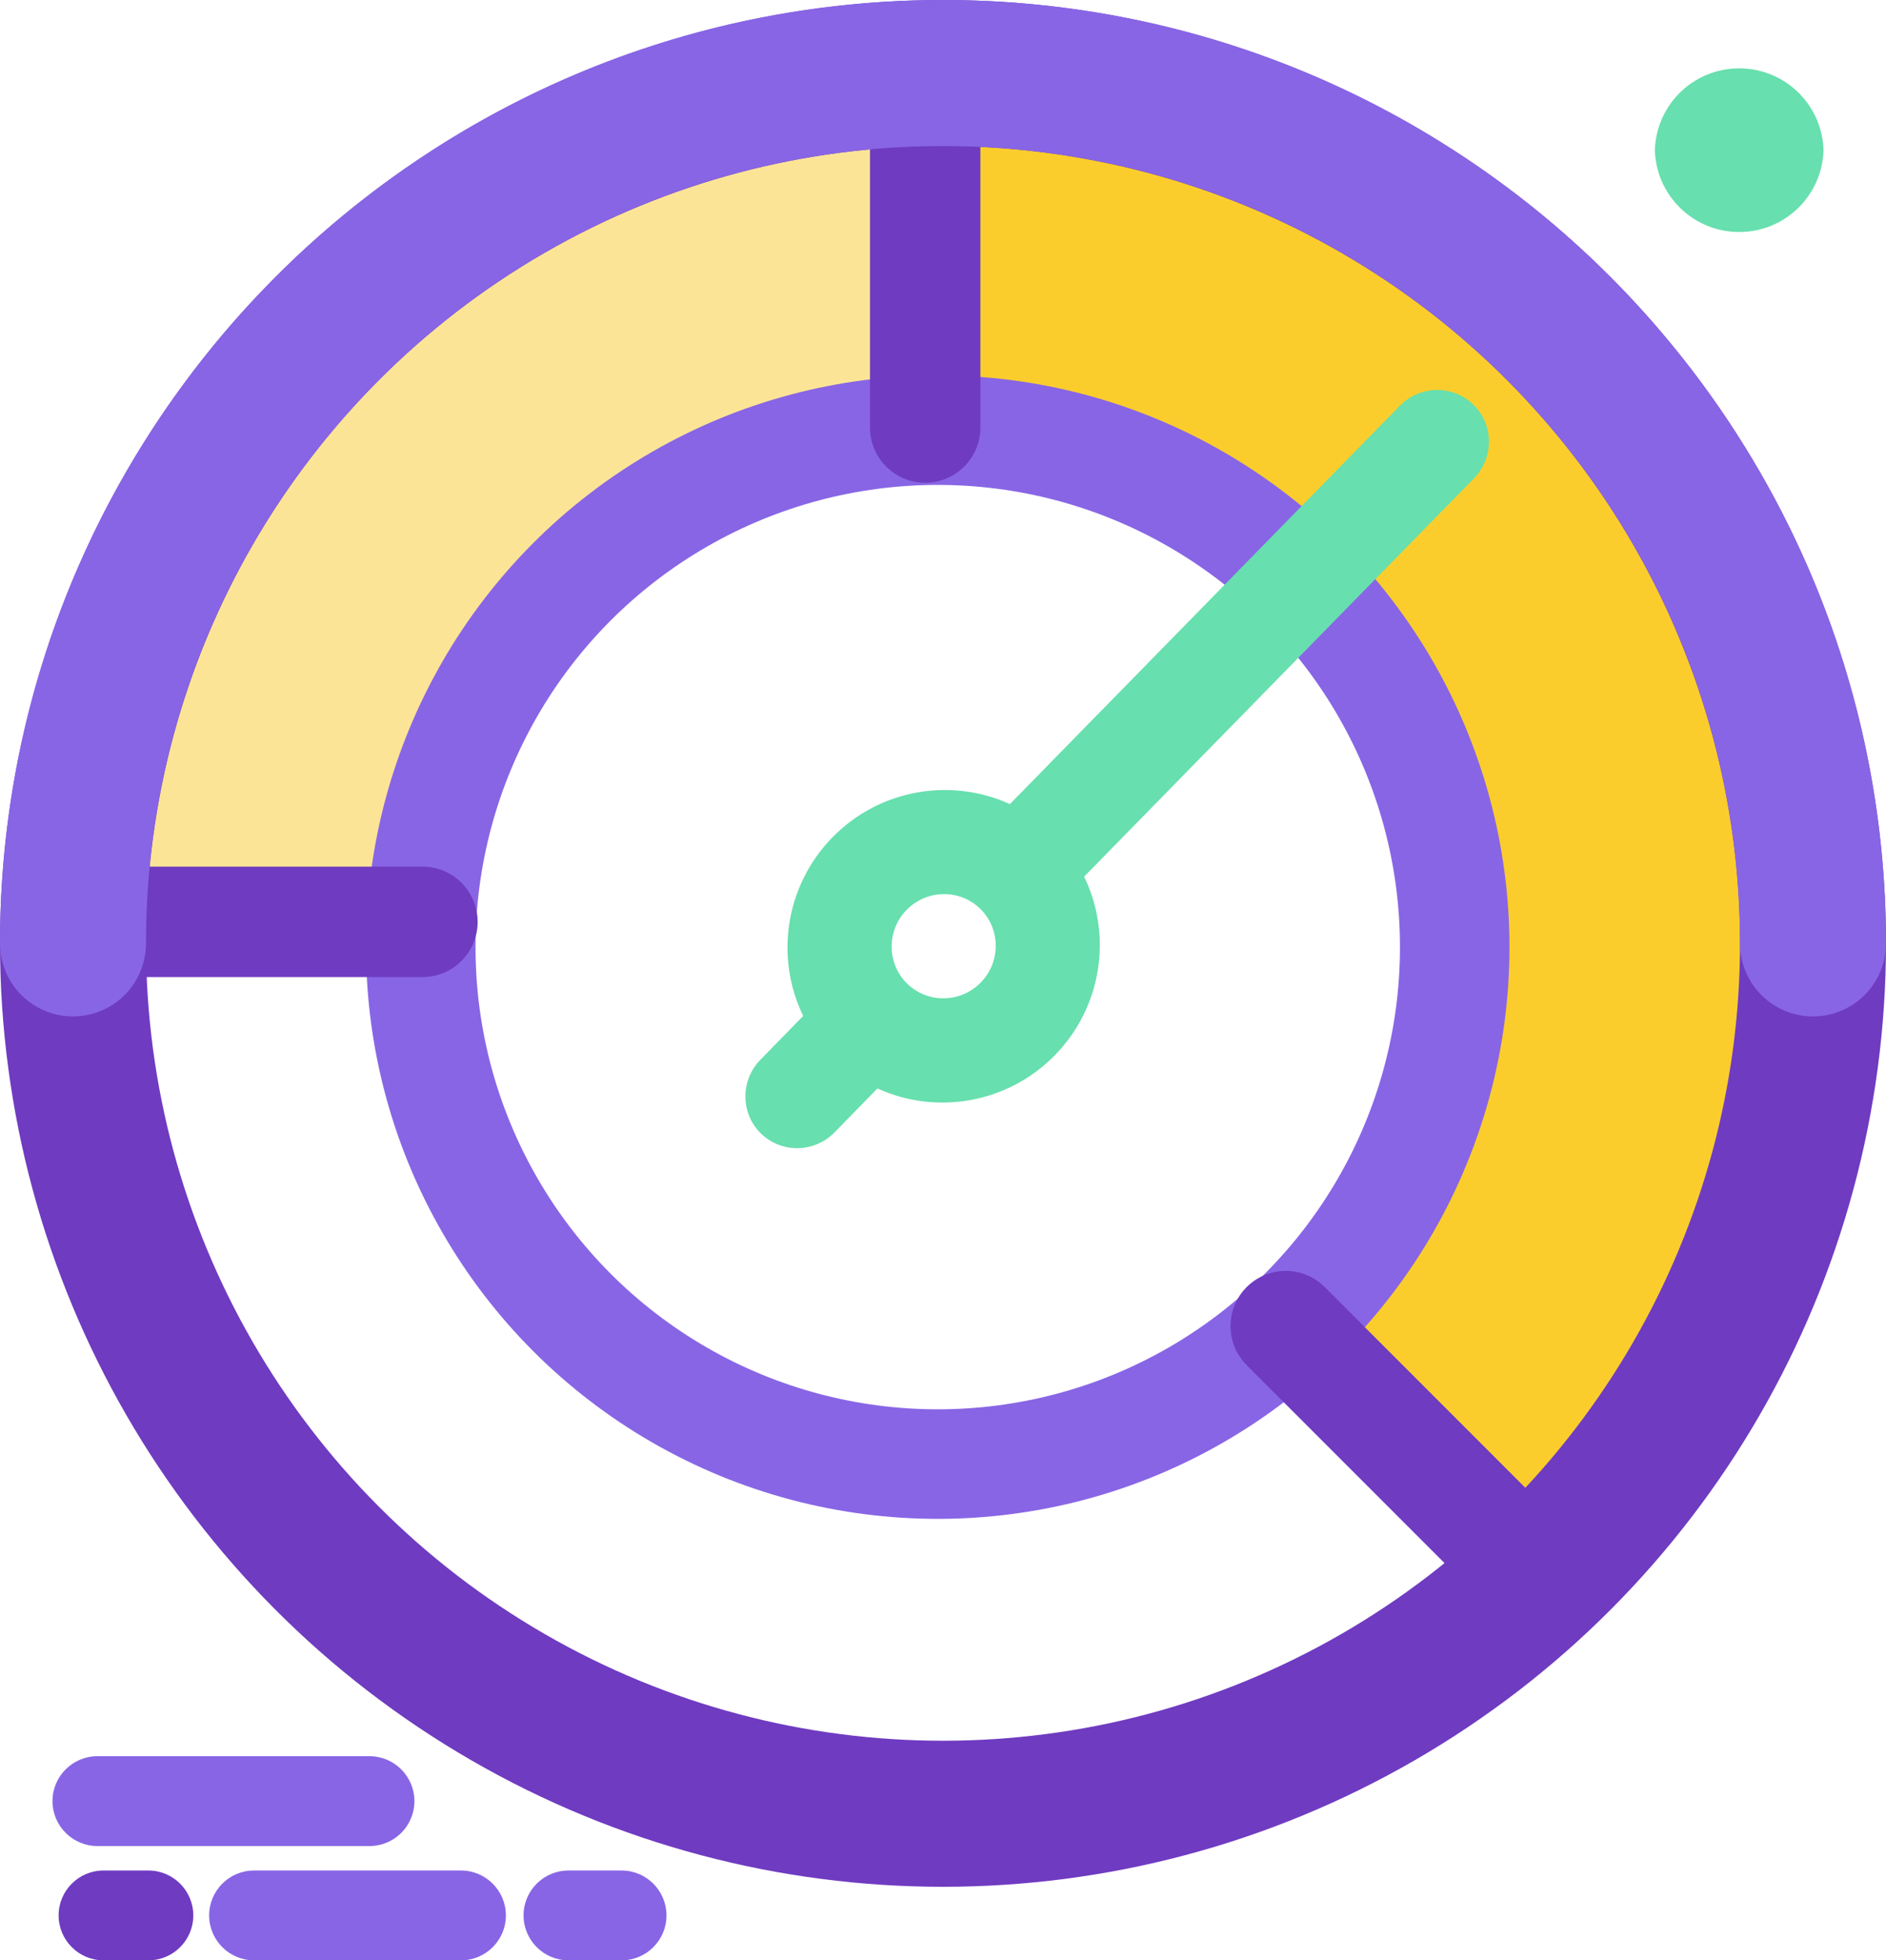 <?xml version="1.0" encoding="UTF-8"?>
<svg xmlns="http://www.w3.org/2000/svg" id="Layer_2" data-name="Layer 2" viewBox="0 0 258.36 268.43">
  <defs>
    <style>
      .cls-1 {
        stroke-width: 15px;
      }

      .cls-1, .cls-2, .cls-3 {
        fill: none;
        stroke-miterlimit: 10;
      }

      .cls-1, .cls-3 {
        stroke: #8865e5;
      }

      .cls-2 {
        stroke: #6f3bc1;
      }

      .cls-2, .cls-3 {
        stroke-width: 20px;
      }

      .cls-3 {
        stroke-linecap: round;
      }

      .cls-4 {
        fill: #facd2d;
      }

      .cls-4, .cls-5, .cls-6, .cls-7, .cls-8 {
        stroke-width: 0px;
      }

      .cls-5 {
        fill: #6f3bc1;
      }

      .cls-6 {
        fill: #8865e5;
      }

      .cls-7 {
        fill: #fce497;
      }

      .cls-8 {
        fill: #67dfae;
      }
    </style>
  </defs>
  <g id="Layer_1-2" data-name="Layer 1">
    <g>
      <path class="cls-4" d="M131.12,4.85c.12,4.44.32,8.84.41,13.12.17,7.79-.6,15.36-.92,23.11-.2,4.78.3,9.53.8,14.27,40.72,1.09,73.09,34.74,72.45,75.58-.32,20.38-8.8,38.72-22.28,51.96,7.63,6.28,14.43,13.21,21.88,19.77,4.84,4.26,9.79,8.46,14.6,12.81,20.83-21.91,33.81-51.4,34.31-84,1.06-68.37-53.09-124.74-121.25-126.63Z"></path>
      <path class="cls-7" d="M120.72,39.26c.63-8.21.96-16.22.73-24.46-.09-3.26-.19-6.55-.24-9.84C58.95,8.11,8.45,57.04,3.32,119.16c17.38.56,34.74,1.56,52.12,2.05,3.97-34.58,31.57-61.8,66.04-65.45-.58-5.49-1.17-10.98-.75-16.5Z"></path>
      <g>
        <circle class="cls-2" cx="129.18" cy="129.18" r="119.18"></circle>
        <ellipse class="cls-1" cx="128.46" cy="129.69" rx="70.82" ry="70.79"></ellipse>
      </g>
      <path class="cls-8" d="M114.01,114.68c-6.52,6.69-7.83,16.54-3.98,24.43l-5.87,6.01c-2.76,2.83-2.73,7.35.08,10.09h0c2.81,2.74,7.33,2.67,10.09-.16l5.87-6.01c7.99,3.66,17.8,2.11,24.33-4.57,6.52-6.69,7.83-16.54,3.98-24.43l53.41-54.54c2.76-2.83,2.73-7.35-.08-10.09h0c-2.81-2.74-7.33-2.67-10.09.16l-53.41,54.54c-7.99-3.66-17.8-2.11-24.33,4.57ZM134.36,134.53c-2.76,2.83-7.29,2.9-10.09.16s-2.84-7.26-.08-10.09c2.76-2.83,7.29-2.9,10.09-.16s2.84,7.26.08,10.09Z"></path>
      <path class="cls-5" d="M126.74,1.77c-4.18,0-7.56,3.38-7.56,7.56v49.21c0,4.18,3.38,7.56,7.56,7.56s7.56-3.38,7.56-7.56V9.33c0-4.18-3.38-7.56-7.56-7.56Z"></path>
      <path class="cls-5" d="M170.78,176.24c-2.95,2.95-2.95,7.74,0,10.69l34.8,34.8c2.95,2.95,7.74,2.95,10.69,0s2.95-7.74,0-10.69l-34.8-34.8c-2.95-2.95-7.74-2.95-10.69,0Z"></path>
      <path class="cls-5" d="M65.43,126.23c0-4.18-3.38-7.56-7.56-7.56H8.66c-4.18,0-7.56,3.38-7.56,7.56s3.38,7.56,7.56,7.56h49.21c4.18,0,7.56-3.38,7.56-7.56Z"></path>
      <path class="cls-3" d="M10,129.18C10,63.36,63.36,10,129.18,10s119.18,53.36,119.18,119.18"></path>
      <path class="cls-5" d="M14.18,268.43h6.15c3.4,0,6.15-2.76,6.15-6.15s-2.76-6.15-6.15-6.15h-6.15c-3.4,0-6.15,2.76-6.15,6.15s2.76,6.15,6.15,6.15Z"></path>
      <path class="cls-6" d="M34.8,268.43h28.35c3.4,0,6.15-2.76,6.15-6.15s-2.76-6.15-6.15-6.15h-28.35c-3.4,0-6.15,2.76-6.15,6.15s2.76,6.15,6.15,6.15Z"></path>
      <path class="cls-6" d="M13.34,252.78h37.28c3.4,0,6.15-2.76,6.15-6.15s-2.76-6.15-6.15-6.15H13.34c-3.4,0-6.15,2.76-6.15,6.15s2.76,6.15,6.15,6.15Z"></path>
      <path class="cls-6" d="M77.87,268.43h7.28c3.4,0,6.15-2.76,6.15-6.15s-2.76-6.15-6.15-6.15h-7.28c-3.4,0-6.15,2.76-6.15,6.15s2.76,6.15,6.15,6.15Z"></path>
    </g>
    <path class="cls-8" d="M238.25,31.77c6.39,0,11.56-5.17,11.56-11.56v.71c0-6.39-5.17-11.56-11.56-11.56s-11.56,5.17-11.56,11.56v-.71c0,6.39,5.17,11.56,11.56,11.56Z"></path>
  </g>
</svg>

